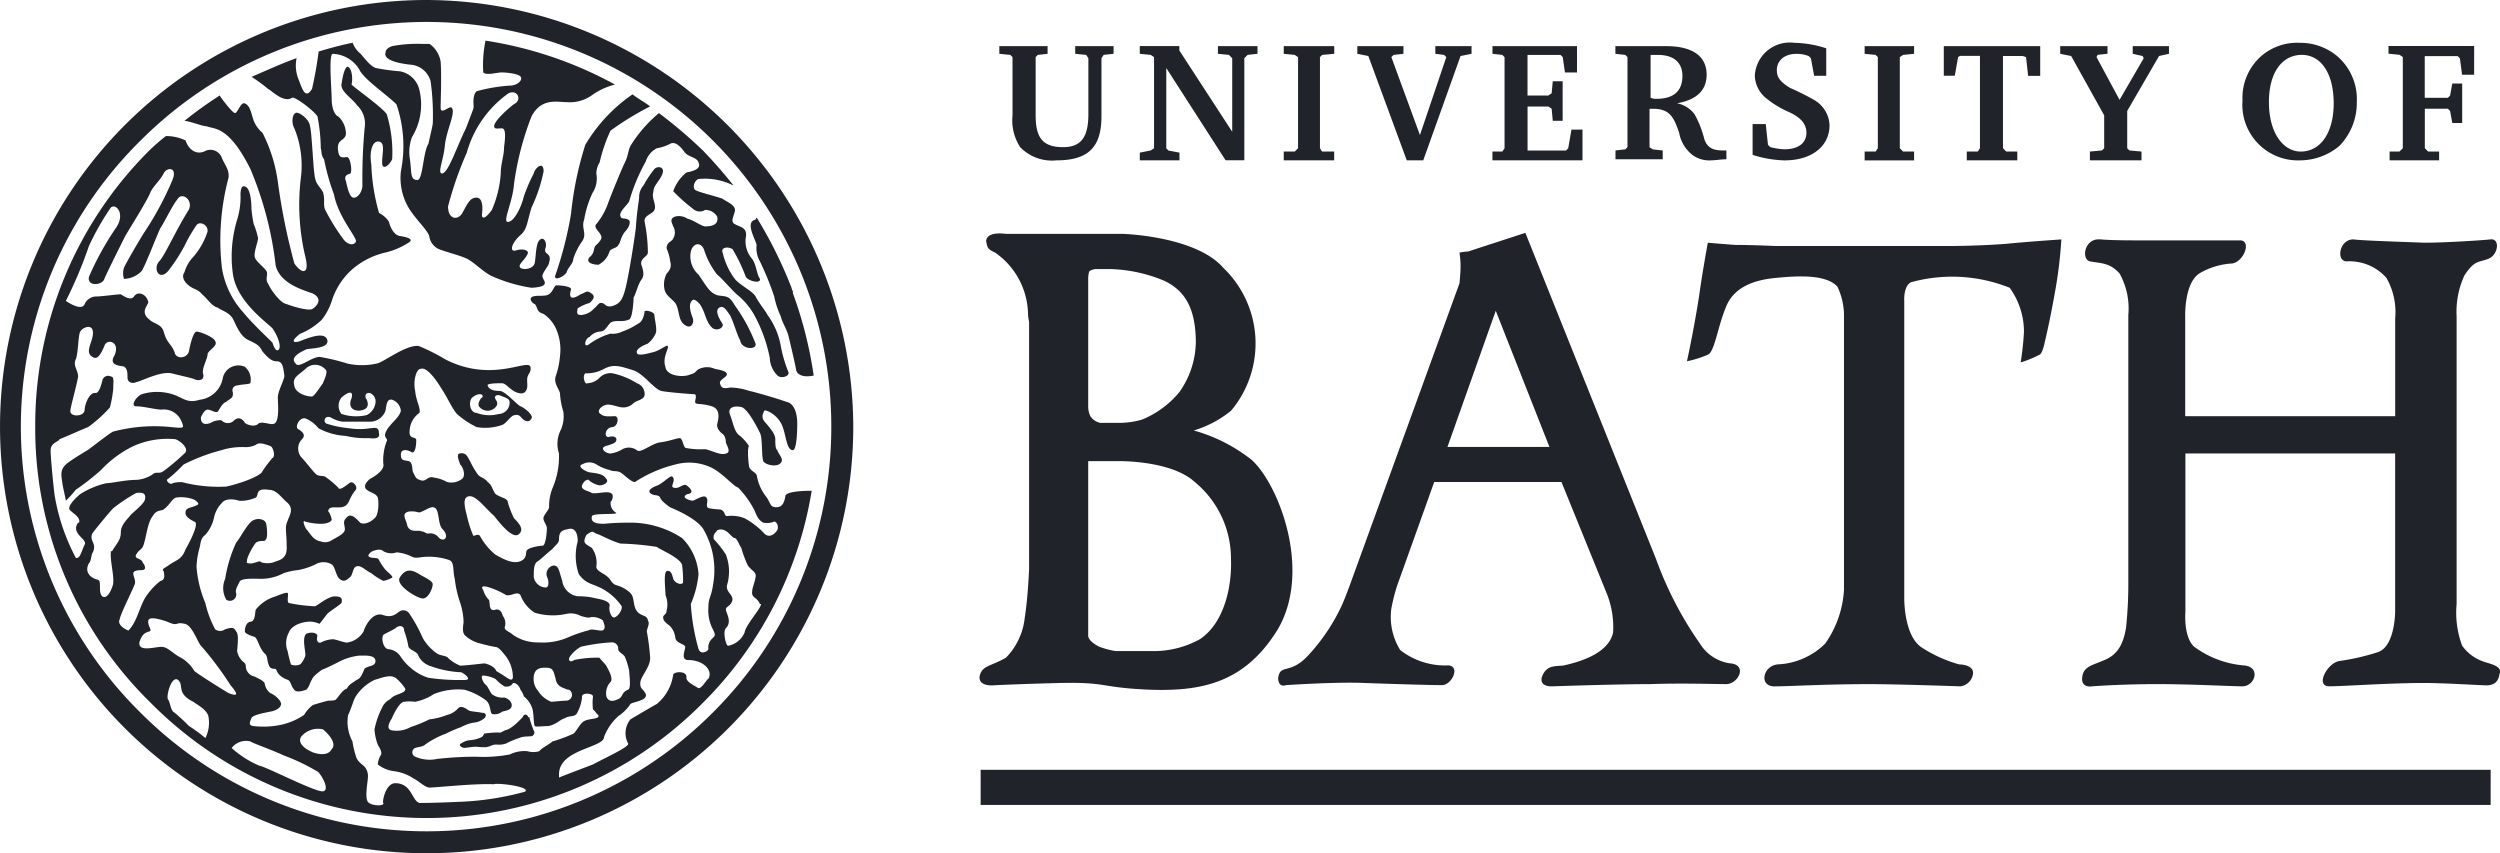 <svg xmlns="http://www.w3.org/2000/svg" width="120.023" height="40.965" viewBox="0 0 120.023 40.965">
  <g id="Group_5088" data-name="Group 5088" transform="translate(23278.125 7788)">
    <g id="uob-logo-standard" transform="translate(-23278.215 -7788.09)">
      <path id="Path_8690" data-name="Path 8690" d="M38.314,17.857c-.053-.316-.317-1.423-.369-1.634-.053-.263-.317-.684-.37-.948a4.061,4.061,0,0,1-.315-.949,14.114,14.114,0,0,0-.686-1.686,1.275,1.275,0,0,1-.159-.791c-.053-.264-.579-1.107-.053-1.213l.053-.106A20.993,20.993,0,0,1,38.049,13.8c.053.106.053.211.106.264v.1a19.82,19.82,0,0,1,1,3.955c-.211.053-.738.106-.844-.264Zm-4.43-5.8a3.786,3.786,0,0,0,.633,1.212c.264.211.791.844,1,1a3.4,3.4,0,0,1,.844,1.055,7.2,7.2,0,0,1,.686,1.95,1.247,1.247,0,0,0,.369.844c.159.159.58.053.528-.159a6.333,6.333,0,0,1-.37-1.265,3.575,3.575,0,0,0-.632-1.477c-.106-.211-.421-.58-.58-.9-.159-.263-.738-.527-1-.843a3.392,3.392,0,0,1-.58-1.265c-.1-.21.211-.316.476-.157a7.759,7.759,0,0,1,.632,1.318c.106.211.738.369.685.106-.159-.211-.159-.633-.369-.949a1.282,1.282,0,0,1-.316-1C36,11,35.625,11,35.362,10.846c-.211-.106-.053-.369,0-.58.106-.316-.369-.474-.58-.633-.263-.106-1.159-.316-1.318-.422-.159-.159,0-.474.159-.527A3.047,3.047,0,0,1,35.309,9a22.314,22.314,0,0,0-1.475-1.686,22.5,22.5,0,0,0-2.109-1.794A6.466,6.466,0,0,0,30.354,7.1c-.106.211-.106.474-.264.791s-.738,1.739-.843,2.056a3.346,3.346,0,0,1-.527.9c-.159.159.159.37.211.528.106.159-.053.316-.211.475-.159.106-.053.369-.316.58-.211.211.053.369.422.369a1.08,1.08,0,0,0,.527-.633c.053-.157.37-.157.422-.315.106-.106.106-.37.317-.633.21-.211.315-.528.157-.58-.159-.106-.316,0-.369-.159-.106-.21.369-.579.422-.737a8.9,8.9,0,0,1,.791-1.9,1.079,1.079,0,0,1,.526-.633A2.179,2.179,0,0,0,32.252,7c.264-.157.528.159.686.37.159.263.633.263.686.527.159.316-.317.422-.58.474a2,2,0,0,0-.633.9,8.1,8.1,0,0,0,.949.844.471.471,0,0,0,.58.053.66.66,0,0,1,.58.317c.106.474-.422.474-.58.474s-.58-.317-.844-.369a.732.732,0,0,0-.58-.106c-.316.106-.159.316-.106.474a.567.567,0,0,1,0,.58c-.053.159-.316.159-.316.475a2.849,2.849,0,0,1,.159.527c0,.157.159.368-.159.685a1.156,1.156,0,0,0-.106.738c.053.317.37.475.528.686.211.315.106.843.475,1.054.211.159.422,0,.369-.317-.106-.263-.264-.737,0-.9.106-.053.369.211.422.369.159.264.211.686.475.949.211.211.58.053.527-.159-.1-.157-.421-.632-.157-.79.211-.106.316.106.474.316s.369,1,.527,1.265c.053.422.791.475.738.159a8.065,8.065,0,0,0-1-1.846c-.264-.474-.422-.421-.791-.474-.422-.106-.58-.474-.949-1a1.177,1.177,0,0,1-.37-1.107c.106-.421.476-.474.633-.1ZM28.56,9.316a1.275,1.275,0,0,0,.159-.9,1.033,1.033,0,0,1,.159-.528A7.558,7.558,0,0,1,29.4,6.363,14.262,14.262,0,0,1,31.3,5.2c-.263-.211-.579-.369-.843-.58a7.7,7.7,0,0,0-2.268,2.425,16.235,16.235,0,0,0-.685,3.322,18.325,18.325,0,0,1-.738,2.9c-.159.369.422.106.527-.106.053-.211.317-.422.317-.633a3.106,3.106,0,0,1,.421-.844c.264-.369-.053-.633.106-1.055a4.757,4.757,0,0,1,.421-1.318ZM23.393,2.04a18.918,18.918,0,0,1,6.221,2.109,3.342,3.342,0,0,0-1.055.475,1.819,1.819,0,0,1-1.265.369c-.474,0-1.213-.211-1.686.686a14.126,14.126,0,0,0-.844,3.269c-.053.791-.528,1.739-.317,1.792.264.053.633-.579.791-1.212a7.856,7.856,0,0,1,.475-1.107c.053-.264.475-.633.475-.106a7.424,7.424,0,0,1-.58,1.739c-.211.686-.211,1.055-.528,1.319-.474.422-.527.844-.211.738s.686,0,.529.211c-.159.317-.476.475-.317.633.159.106.633.053.686-.264s.053-.9.211-1.053c.157-.211.368,0,.315.316-.159.422.317.211.159.738,0,.159-.37.528-.317.686,0,.159.476.475-.526.528a7.4,7.4,0,0,1-1.95-.58c-.476-.263-.844-.685-1.213-.844s-1.212-.37-1.37-.475a.817.817,0,0,1-.37-.528c0-.211-.474-.685-.79-1.107a2.828,2.828,0,0,1-.58-2.056A6.188,6.188,0,0,0,19.124,5.1c-.474-.474-1.58-1.213-1.792-1.686a1.548,1.548,0,0,0-1.265-.739c-.211,0-.053,1.74-.053,2.162,0,.474.159.791.317.844a1.155,1.155,0,0,1,.368.843c-.053.37-.476.211-.37.844.053.37.264.264.423.264s.263.685.157.79c-.159.053-.317.106-.211.368.053.211.159.791.37.791.263,0,.421-.37.421-.58A26.1,26.1,0,0,1,17.6,6.2a1.2,1.2,0,0,0-.37-1.055c-.21-.316-.842-.686-.737-1.055.053-.369.159-.844.316-.791.211.159.211.633.159.844.053.106,1.423,1.055,1.686,1.423a6.22,6.22,0,0,1,.264,2.162c-.106.263-.422.527-.474.263-.053-.421.211-1.106-.21-1.106-.264,0-.422.474-.317,1.107a9.6,9.6,0,0,0,.37,2.321,1.2,1.2,0,0,1,.474.422c.053.211.21.633.526.686.37.053.686.159.422.316a3.612,3.612,0,0,1-1.107.475,3.713,3.713,0,0,0-1.582.791,3.379,3.379,0,0,0-1,1.529,2.948,2.948,0,0,1-.474.9,3.217,3.217,0,0,1-1.055.686c-.211.159-.528.474-.053.369.422-.159,1.265-.527,1.371-.053.053.369-.685.369-1,.422-.211.106-.844.369-.527.686.159.264.738-.317,1.16-.317a9.617,9.617,0,0,1,1.318.317,3.221,3.221,0,0,0,1.423,0c.316-.053,1.371-.9,2-.844a9.346,9.346,0,0,1,1.265.632,4.481,4.481,0,0,0,2.109.527c1.16,0,1.9-.422,2-.159.053.317-.159.317-.159.633,0,.211.053.423-.106.58s-.526,0-.684-.159c-.106-.053-.263-.263-.421-.263s-.738,0-.686.106c.053.159.211.263.58.263.264,0,.844.686,1,.738s.633.422.528.58-.159.159-.317.106c-.21-.106-.21-.317-.474-.264-.211,0-.422.423-.633.476a2.4,2.4,0,0,1-1.213.1,4.269,4.269,0,0,1-.949-.633c-.264-.316-.422-.738-.738-1.213-.317-.528-.738-1.055-1-.949-.211,0-.37.58-.264,1.054.053.528.264.791.211,1.055a1.1,1.1,0,0,0-.475.844c-.053.474.317.263.317.474,0,.264-.053.633-.211.58-.159-.106-.528-.211-.528.106s.159.263.369.316.159.369.211.527c.106.159.106.316.316.369.316.159.369-.211.685-.106a1.761,1.761,0,0,1,.633.211.829.829,0,0,0,.738-.159c.159-.159.053-.527-.106-.686-.053-.157-.211-.526,0-.526.317-.053.37.211.475.369a3.983,3.983,0,0,0,.369.633c.106.157.317.157.475.368.211.159.211.317.316.475.053.211.528.264.633.422a4.326,4.326,0,0,0,.317.844c.263.263.474.526.263.737-.263.317-.843-.369-1.213-.844-.422-.37-.844-.949-1.16-.949s-.316.316-.159.9a5.427,5.427,0,0,0,.317,1c.106,0,.21-.106.316,0a3.022,3.022,0,0,0,.738.9c.369.211.844.475,1.213.317s.211-.476.317-.529c.052-.1.526-.21.737-.21.159,0,.211-.685.211-.844s-.211-.369-.159-.527.264-.37.264-.476a2.4,2.4,0,0,1,.157-.9,3.846,3.846,0,0,0,.317-1.687,1.479,1.479,0,0,1,.053-1.055,1.584,1.584,0,0,0,.157-.949,3.646,3.646,0,0,1-.159-.844c0-.211-.315-.475-.21-.844a4.117,4.117,0,0,0,.211-1,2.471,2.471,0,0,0-.159-1.213,1.712,1.712,0,0,0-.633-.791c-.369-.106-.264-.316-.422-.474-.159-.053-.317-.317-.053-.37.211-.053.369,0,.633-.053.317-.106.317-.474.475-.474.211,0,.738.053.685.211s-.159.632.475.21c.211-.053.264-.21.475-.053.264.159.106.317-.053.476a2.015,2.015,0,0,0-.58.263c0,.106-.106.316.159.316a.9.9,0,0,0,.632-.316c.106-.053.211-.264.317-.264.263,0,.159.211.527.159.369-.106.527-.264.686-.949s.369-2,.474-2.795c.053-.843.159-1.371.159-1.476a.842.842,0,0,1,.211-.58,5.15,5.15,0,0,1,.527-.791c.159-.159.527-.106.369.264s-.422.526-.422.843c-.106.264.159.633.053.844-.053.211-.528.264-.475.58a7.808,7.808,0,0,1,.157,1.476c0,.211-.369.264-.316.58.106.316.159.527,0,.738s-.264.686-.369.844c0,.159-.053,1-.211,1.055-.316.159-.685,0-.9.159-.159.159-.264.421-.475.421a.73.73,0,0,0-.528.264c-.211.053-.316.526-.053.368a3.293,3.293,0,0,1,1.055-.528,1.039,1.039,0,0,0,.58-.106,3.227,3.227,0,0,0,.738-.369c.264-.106.317-.527.317-.58,0-.106.474,0,.474.159s.159.738.053.9a1.3,1.3,0,0,1-.37.474s-.579.21-.526.421c0,.211.528.053.738,0,.317-.053.686-.369.738-.316.106.1-.264.526-.106,1,.053.475.9.528,1.213.369.264-.053.264-.211.422-.263a.89.89,0,0,1,.738,0c.264.053.58.106.58.263s-.422.264-.316.475c.053.211.211.211.474.159a2.95,2.95,0,0,1,.9.157c.264.053,1.371.37,1.792.528.317.053.529.422.529,1.055,0,.58-.053,1.266-.211,1.266-.317,0-.317-.738-.528-1.213s-.738-.738-.844-.685c-.052.159-.21.316.106.633.264.317.423.528.423.738s0,.475.1.528c0,.106.264.369.211.527-.106.317-.686.211-.844.053-.157-.053-.052-1.16-.21-1.423-.106-.211-.527-1.055-.844-1.213-.369-.106-.738,0-.58.369.157.422.21.844.474,1a2.322,2.322,0,0,1,.422.475L36,21.7a4.846,4.846,0,0,0,.053.79c.053.211.316.264.369.423a2.267,2.267,0,0,0,.475,1.054c.211.316.159.474.475.474.264,0,.37-.21.422-.526,0-.211.738-.264,1.265-.264a18.584,18.584,0,0,1-5.219,10.176,18.647,18.647,0,0,1-26.519,0A18.417,18.417,0,0,1,1.781,20.6,18.613,18.613,0,0,1,7.264,7.309a9.128,9.128,0,0,1,.791-.686A2.1,2.1,0,0,1,9,6.835c.159.474.528.685.9.526a.582.582,0,0,1,.844.317c.159.368.369.579.316.948a11.7,11.7,0,0,0-.316,4.324,4.136,4.136,0,0,0,1,2.109c.422.526,1.265,1.318,1.423,1.476.053.159.159.422.264.369.21-.106,0-.686-.264-1.055-.316-.316-1.739-1.318-1.9-2.636a6.074,6.074,0,0,1,.21-2.584,3.628,3.628,0,0,0,.159-1.213s0-.474.211-.369c.263.053.315.738.315,1.055a5.92,5.92,0,0,0,.106.738,3.6,3.6,0,0,1,.211.686c0,.159-.211.686-.159.9s.369.422.528.633c.159.159-.053.422.106.633.106.263.579.949.9,1,.264.1,1.107.368,1.265.21.159-.106.527-.475-.053-.738-.633-.21-1.529-.526-1.74-1.317a16.9,16.9,0,0,0-1.213-4.64c-1.054-2.109-1.739-1.9-2.108-2.056-.211,0-.686-.211-1.055-.263a19.72,19.72,0,0,1,1.686-1.213c.211.317.633.844.739.844s.264-.474.422-.474c.316.053.369.58.475.844a1.5,1.5,0,0,0,.422.58,7.365,7.365,0,0,1,.738,2.372,30.03,30.03,0,0,0,.791,3.9c.37.529.738.529.528-.315a10.8,10.8,0,0,1-.211-3.849,4.709,4.709,0,0,0-.315-2.319c-.157-.264-.1-.686.053-.738.106-.106.633.264.686.58.106.317.159,2.268.264,2.584.053.264.263.422.368.633.106.316,0,.633.106.844a9.624,9.624,0,0,0,.844,1.371c.211.317.527.369.633.159.053-.211-.844-1.16-1.055-2.268a10.622,10.622,0,0,1-.475-1.686c-.159-.211-.106-.37-.159-.529a8.42,8.42,0,0,0-.157-1.527c-.159-.264-1.055-.95-1.213-.9-.422.264-.949-.317-1.16-.422a7.746,7.746,0,0,0-.791-.58c.738-.317,1.424-.633,2.162-.9a1.73,1.73,0,0,0,.106,1.055c.159.423.316.949.633.423a17.8,17.8,0,0,0,.316-1.793c.528-.159,1.107-.317,1.634-.422a1.206,1.206,0,0,0,.317.474c.1.053.474.633.79.738a10.093,10.093,0,0,0,1.16.159,1.175,1.175,0,0,1,.949.948,2.993,2.993,0,0,1-.369,2.215,2.065,2.065,0,0,0-.106,1c.106.685,0,1.055.369,1.055.264,0,.264-1.318.528-1.74.106-.475.211-.9.211-1a11.765,11.765,0,0,0-.106-2,1.083,1.083,0,0,0-.9-.79c-.58-.053-1.371-.211-1.265-.58,0-.159.159-.263.316-.316A6.469,6.469,0,0,1,20.4,2.2h.317a1.3,1.3,0,0,1,.527.843c.053.633,0,2,0,2.215,0,.369.422-.106.527,0,.211.211-.211,1-.316,1.739-.053.739-.369,1.371-.159,1.424.317,0,.686-1.213,1.16-2.162.423-1.107.37-.949.37-1.107,0-.053-.053-.527.157-.686A8.009,8.009,0,0,1,24.562,4.2c.37,0,.633-.264.528-.422s-.738-.211-.9-.211c-.264,0-.738.159-.9,0A5.816,5.816,0,0,1,23.4,2.037Zm-.422,17.873a1.72,1.72,0,0,0,1.055.053.542.542,0,0,0,.528-.58c0-.159-.21-.211-.474-.317-.211-.052-.264.106-.211.159,0,.053.211.211,0,.423a.509.509,0,0,1-.737,0c-.159-.106,0-.423.106-.476.106-.157-.159-.263-.476,0-.21.211-.1.738.211.738ZM3.885,25.186c.106-.317-.474-.528-.474-.686s.211-.421.527-.685A3.967,3.967,0,0,1,5.2,23.288c.264,0,.9-.159,1.423-.159a1.573,1.573,0,0,0,.791-.263c.159-.159.317,0,.528-.159a10.743,10.743,0,0,0,1-.844c.263-.211-.159-.58-.422-.686a4.031,4.031,0,0,0-2,.317A5.285,5.285,0,0,0,4.94,22.655a11.633,11.633,0,0,1-1.213.949,5.87,5.87,0,0,1-.475.528c0-.053-.159-.738-.159-.791-.053-.422-.157-.686.211-1,.422-.317,1-.633,1.055-.686.157-.106.948-.738,1.159-.844A7.8,7.8,0,0,1,8.366,20.6c.58.053.58.053.421-.316a.91.91,0,0,0-.949-.528c-.264,0-.844-.159-1.213-.159-.264,0-.053-.421.264-.579a2.491,2.491,0,0,1,1.633.053c.475.21.633.369,1.16.21a1.27,1.27,0,0,0,1.107-1.054.765.765,0,0,1,1.055-.528.79.79,0,0,1,.263.791c-.1.053-.421.053-.632.106a.233.233,0,0,0-.211.316c.053.317-.157.317-.315.475-.211.053-.369.475-.422.475-.106.053-.317-.106-.476-.106s-.315.369-.315.369-.053.475.475.264c.159-.106.475-.159.528-.106a.412.412,0,0,0,.58,0c.159-.159.369-.159.528.106.106.106.474.21.632.053s.58.053.738,0c.316-.053.211-1,.211-1.266,0-.317.315-.844.315-1.055-.053-.316-.053-.686-.369-.686-.211,0-.369-.106-.686-.474-.159-.317-.316-.37-.632-.528-.422-.159-.633-.738-.791-1.055-.211-.316-.527-.369-.738-.527-.264-.053-.476-.422-.738-.633-.211-.263-.37-.21-.633-.421-.211-.159-.37-.422-.211-.633a1.766,1.766,0,0,1,.423-.738,3.454,3.454,0,0,0,.684-1.213c.053-.317-.368-.528-.526-.317a7.317,7.317,0,0,0-.58,1,7.927,7.927,0,0,1-.791,1.213c-.421.475-.738-.106-.421-.474.263-.264.791-1.477,1.423-2.479.211-.474-.317-.843-.528-.527-.264.317-.633,1.107-.844,1.423-.159.317-.738,1.845-.9,2.056a1.212,1.212,0,0,1-.844.37.882.882,0,0,1,0-.529c.053-.157.791-1.423,1-1.739A15.035,15.035,0,0,0,8.367,8.736C8.63,8.1,8.1,8.1,7.945,8.419s-.475.58-.633.9c-.106.316-.9,1.581-1.213,2.109-.263.527-.949,1.9-1,2.056-.106.316-.844.369-.738-.106A14.029,14.029,0,0,1,5.678,11c.422-.633,0-1.16-.264-.949A12.557,12.557,0,0,0,4.36,11.9a20.963,20.963,0,0,1-1.108,2.636s.738.527.9.159a.611.611,0,0,1,.527-.37c.317,0,1-.106,1.213-.106.159.106.474.317.632.106.159-.263.58-.159.686.264,0,.157-.422.474.053.843.211.211.58.211.686.58.159.58.369.58.527,1,.053.317.579.317.685-.053.053-.316.211-.949.369-.949s.844.264.9.475c.106.211-.264.369-.37.58,0,.264-.315.738-.21,1,.053.317-.263.317-.474.211-.159-.053-.422-.106-1.055-.264-.528-.106-1.423.37-1.687.423-.211.1-.422,0-.422-.211s0-.422-.159-.528c-.053-.053-.79,0-.474-.527.317-.686-.369-.844-.475-.475-.263.632-.422.632-.58.526-.264-.159-.159-.422-.053-.738.317-.949-.369-.738-.527-.475-.1.159-.1,1.055-.21,1.318-.159.316.106.527.106.844-.053.369-.37,1.476-.37,1.634-.052.316.686.316.686-.053,0-.211.211-.844.527-.791.159,0,.264-.369.317-.58a.284.284,0,0,1,.421-.21c.159,0,.106.264.106.58a5.763,5.763,0,0,1-.159.9,6.315,6.315,0,0,1-1.055.949c-.159.053-1.213.527-1.371.58,0,.106-.422.159-.422.528s.159,2,.211,2.268a9.823,9.823,0,0,0,1,2.9c.211.053.264-.317.422-.633.159-.264-.686-.528-.316-1.055h.053ZM13.06,21.5c-.159-.053-.528-.211-.686-.053a1.133,1.133,0,0,1-.58.106,3.384,3.384,0,0,0-1.107.159,8.954,8.954,0,0,0-1.792.684,7.01,7.01,0,0,1-.738.686c-.159.053.106.316.211.211a1.3,1.3,0,0,1,.474-.053,6.94,6.94,0,0,0,2.109.21c.738-.159,1.687-.527,1.739-.738a6.5,6.5,0,0,1,.476-.633c.157-.053.053-.528-.106-.58ZM5.468,26.556c.211-.368.422-.526.422-.9s.316-.633.474-.844c.157-.159.632-.528.685-.738.053-.264-.053-.369-.422-.316a8,8,0,0,0-1.107.738c-.159.159-.9,1.055-1,1.213-.159.369.264.475,0,.949-.053.106-.053.37-.159.475-.21.369,0,.686.423.791.21.053,0,.58.21.791.211.159.422-.21.527-.58.053-.474-.159-1.107-.106-1.581h.053Zm.791,3.8c.422-.422.527-1.16.844-1.634a3.2,3.2,0,0,1,.685-.738c.211-.053.211-.211.159-.475-.106-.106,0-.106.369-.369.369-.211.527-.264.685-.685.159-.264.686-1.265.422-1.318-.211-.106-.474-.264-.422-.475,0-.211.37-.211.528-.316.159-.053.053-.159-.106-.264a1.7,1.7,0,0,0-.9-.1c-.211.106-.264.316-.529.527-.157.159-.368,0-.579.37-.264.316-.316,1.16-.475,1.476-.159.211-.159.106-.316.369-.106.211.264.159.316.369.159.211.159.37-.053.37-.685,0-.263.315-.316.632-.053.211-.685,1.423-.738,1.739-.106.211.159.423.422.529Zm3.848,4.218c0-.37-.526-.633-.737-.791-.844-.422-.422-.791-.738-1.055-.316-.21-.58.791-.474.949.106.106.106.528.317.633a8.365,8.365,0,0,1,.685.633,7.6,7.6,0,0,1,.791.58,1.642,1.642,0,0,0,.159-.949Zm.949-1.213c.528.211.422,0,.106-.369a16.113,16.113,0,0,0-1.423-1.9c-.159-.159-.422-1-.791-1.055-.475-.106-.264.159-.844-.106-.632-.21-.9-.21-.9,0,0,.264.211.423.053.475-.211.053-.369.159-.475.528-.053.474.738.211,1.055.211s.527.315.949.526a1.751,1.751,0,0,1,.633.633c.264.211,1.371.9,1.634,1.055Zm4.324,3.8a9.638,9.638,0,0,0-1.635-.79c-.685-.316-1.476-.58-1.634-.685a.863.863,0,0,0-.9.316,4.744,4.744,0,0,0,1.318.844c.316.053,2.266,1.055,2.9,1.213.528.159.264-.527-.053-.9Zm.21-2.056a1.047,1.047,0,0,0-1.055.37c-.159.316.21.58.58.738.316.106.738.159.9-.159.264-.263-.159-.738-.422-.949Zm8.225,2.638c-.844-.053-2.794.157-3.111.157-.211,0-.58-.369-.738-.422a2.2,2.2,0,0,0-1-.369,1.586,1.586,0,0,1-.738-.317,1,1,0,0,1,.159-.474c.053-.159-.106-.37-.159-.475a2.566,2.566,0,0,1-.159-.738,4.173,4.173,0,0,1,.37-1.055c.157-.317.315-.317.474-.475s.686-.211.633-.422a2.141,2.141,0,0,0-.475-.528c-.263-.159-.632,0-1,.106a2.243,2.243,0,0,0-.9.79c-.106.159-.211.58-.37.9a1.99,1.99,0,0,0,.211,1.265,4.138,4.138,0,0,0,.159.685c.053.264.316.422.422.528a.693.693,0,0,1,.159.528c0,.159-.159.949,0,1.16s.843.211.737.053c-.053-.053.106-.949.58-.949.791,0,.791.844,1.16.949.106,0,.685,0,1.845-.053A13.737,13.737,0,0,0,25.29,38.1c.317-.211-1.107-.422-1.476-.369Zm-5.061-6.486a.8.8,0,0,1,.579.369,2.461,2.461,0,0,0,.475.528,2.369,2.369,0,0,0,.844.475,10.2,10.2,0,0,0,1.739.106c.37,0,.053-.264-.157-.37a4.922,4.922,0,0,1-1.529-.316.946.946,0,0,1-.528-.474c-.053-.211-.316-.211-.475-.422a4.374,4.374,0,0,0-.211-.791c0-.264-.263-.264-.421-.106-.263.159-.422.211-.58.317-.106.157,0,.684.264.684Zm7.855,4.43a6.833,6.833,0,0,0,1-.37c.106-.053.264-.369.422-.527s.369-.157.633-.21c.159-.053.159-.053.159-.159-.106-.053-.159-.21-.264-.263a2.581,2.581,0,0,1,0-.633c0-.159-.579-.211-.526.053a2,2,0,0,1-.264.791c-.157.159-.315.053-.579.211-.211.053-.422.316-.791.368-.264,0-.58.053-.633,0s-.053-.58-.106-.791a1.2,1.2,0,0,0-.422-.633.808.808,0,0,0-.159-.316c-.053-.211-.263-.37-.368-.317a.319.319,0,0,1-.316.159c-.053.053-.317-.159-.475-.317-.053-.1-.475-.21-.633-.21s0,.369.159.475c.053.053.21.369.263.422a.846.846,0,0,0,.58.159c.106,0,.369.157.369.368,0,.264-.369.264-.474.317a.54.54,0,0,1-.475.1c-.106-.106-.053-.422-.264-.633a3.173,3.173,0,0,0-1.054-.527,3.12,3.12,0,0,0-1.476.21,2.484,2.484,0,0,1-.9.369,1.755,1.755,0,0,0-.528,0c-.211,0-.527.633-.58.791-.106.159-.316.527,0,.58a1.364,1.364,0,0,0,.9-.159,6.494,6.494,0,0,0,.9-.369,3.252,3.252,0,0,0,.843-.211,1,1,0,0,0,.528-.316c.159-.159.369,0,.527.106.159.053.369.053.633.106.211,0,.211.159.106.263a.939.939,0,0,1-.528.211,1.875,1.875,0,0,0-.58.21,6.1,6.1,0,0,0-.738.316,4.275,4.275,0,0,0-1,.528c-.106.106-.316.106-.474.159a.229.229,0,0,0,0,.421,1.73,1.73,0,0,0,1.055.106,16.6,16.6,0,0,1,1.845-.106,6.986,6.986,0,0,0,1.635-.106,1.607,1.607,0,0,1,.844-.159,1.037,1.037,0,0,0,.58,0c.106-.157.475-.315.633-.474ZM29.4,32.831a.794.794,0,0,0-.211.58c0,.263.211.422.529.263.315-.106.157-.316.526-.474.159-.053.053-.739.053-.9a3.4,3.4,0,0,0-.211-.686c-.106-.159-.316-.211-.316-.369a.3.3,0,0,0-.316-.316,8.953,8.953,0,0,0-1.476.211,1.592,1.592,0,0,0-.527.474c-.106.159,0,.317.211.159a5.343,5.343,0,0,1,1.212-.106c.053.106.316.317.369.475,0,0,.316.527.159.686Zm-2.056.37c-.264-.106-.527-.159-.58-.529-.106-.368-.106-.526-.475-.526-.211,0-.58,0-.58.527a.84.84,0,0,0,.211.58,1.3,1.3,0,0,0,.632.528c.106,0,.528-.053.738-.053A.28.28,0,0,0,27.4,33.2h-.053ZM33.2,31.777c-.476.053-.211-.475-.211-.633-.053-.159-.422-.159-.475-.423a.96.96,0,0,0-.264-.579c-.052-.053-.315-.211-.315-.37-.053-.157.159-.157.159-.368a1.182,1.182,0,0,0-.053-.738c0-.263-.106-1.054.053-1.16.21-.053.263.159.316.37.106.263.474.315.474.157a5.444,5.444,0,0,0-.053-.844c-.106-.264-.738-.58-.843-.633-.159-.1-.211-.1-.37-.21a13.108,13.108,0,0,0-1.739-.159c-.528-.157-.949-.421-1.16-.474-.21-.106-.159-.159-.474.053-.211.422-.053.422.264.633a1.242,1.242,0,0,1,.21.9c0,.211.37.317.528.475.159.106.211.369.475.422a1.577,1.577,0,0,1,.58.317c.264.21.159.526.316.842.211.37.529.211.58.528.106.159-.053.369-.053.527a11.3,11.3,0,0,1,.159,1.265c0,.475-.475.9-.475,1.213s.106.211.264.528c.1.316-.633.369-.738.474a2.021,2.021,0,0,1-.58.58,2.615,2.615,0,0,0-.685,1c0,.527-2.162.58-2.162,1.792v.159c.106-.053.949-.369,1.633-.633.686-.368,1.741-.843,1.688-1a1.044,1.044,0,0,1,.106-1.16c.263-.159,1.16-.686,1.265-.738a2.235,2.235,0,0,0,.633-.844,2.375,2.375,0,0,0,.159-.58c.106-.159.685-.159.632.159,0,.211.369.369.527.474.159.157.422-.37.527-.423C34.306,32.357,33.989,31.829,33.2,31.777Zm3.373-2.689c-.159-.37-.422-.264-.369-.633,0-.159.211-.633.159-.791s-.159-.159-.37-.422a6.184,6.184,0,0,1-.315-.844c-.106-.159-.211-.475-.317-.475-.053,0-.1-.053-.21-.159-.053-.053-.317-.368-.633-.21-.053.106-.211.159-.159.422a5.111,5.111,0,0,1,.58.738,2.281,2.281,0,0,1,.053,1.476c-.053.317.264.422.264.686-.053.316-.317.316-.317.474s.317.58,0,.9c-.159.159,0,.844.106.844a1.079,1.079,0,0,0,.791-.633c.053-.369.791-1.16.791-1.371h-.053Zm-8.278-10.6a.861.861,0,0,0,.58-.263.717.717,0,0,1,.633-.211,3.645,3.645,0,0,1,1.16.475.537.537,0,0,1,.37.528c0,.263-.317.263-.528.422a.678.678,0,0,1-.528.211c-.211,0-.633-.211-.844-.106-.211.053-.421.316-.211.421.159.159.476.106.686.106s.159.527-.159.527c-.316.053-.368.475-.157.475.369-.106.474.106.316.263-.159.106-.475.159-.527.211-.159.106.1.316.315.316a1.477,1.477,0,0,0,.58-.211.649.649,0,0,1,.686.053c.159.159.633-.263,1.055-.369.475-.053.844-.211,1-.211s.159.476.317.476a3.761,3.761,0,0,0,.9.053c.317.053.738.315,1,.21.264-.053.053-.369,0-.528a.646.646,0,0,0-.106-.369c-.053-.053-.316-.211-.316-.474,0-.106.264-.738-.263-.9s-.791-.053-.791-.211c0-.106.106-.368-.053-.368s-1.423-.106-1.581-.159c-.369-.106-.844-.843-1.371-1s-.9-.316-1.371-.053a1.756,1.756,0,0,1-.9.211c-.159.159,0,.58.106.474Zm.053,4.271c.317.053.686.053.844.316.159.159-.106.316-.316.316a1.011,1.011,0,0,1-.528-.263c-.159-.053-.369.263-.316.369.106.159.316.159.475.264.211.052.738-.106.9,0,.159.052.106.315,0,.421a.534.534,0,0,0,.264.527c.1.106-1.108,0-1.16.159-.106.368.369.368.58.368a11.543,11.543,0,0,1,1.159-.053,4.53,4.53,0,0,1,2.584.738,2.691,2.691,0,0,1,.791,1.74,4.636,4.636,0,0,1-.37,1.423,10.167,10.167,0,0,0,.37,2.161c.106.317.474.106.474,0a.579.579,0,0,1,.159-.474c.159-.159.211-.159.053-.474a1.967,1.967,0,0,1-.211-1.055c0-.527.159-.422.264-1.371a3.9,3.9,0,0,0-.476-2.321c-.263-.527-1.37-1-1.633-1.107-.211-.157-.423-.315-.475-.474-.106-.159-.317-.053-.475-.211s.211-.316.369-.369c.317-.159.58-.474.686-.422.211.159-.106.475.053.528.263.106.474-.211.632-.106s.421.37.053.422c-.37.159.106.317.263.317.053,0,.527-.317.633-.159.159.159-.106.474.159.527a4.053,4.053,0,0,0,.527.053c.263.106.159.317.316.317a1.734,1.734,0,0,1,.844.106,3.691,3.691,0,0,1,.949.737c.264.264.58-.053.633-.211s-.053-.368-.159-.368a.906.906,0,0,1-.526.053c-.317-.159-.37-.528-.475-.686a4.462,4.462,0,0,0-.738-1c-.211-.053-.738-.686-1.265-.949a2.481,2.481,0,0,0-1.74-.159,6.282,6.282,0,0,0-1.95.844c-.159,0-.422-.264-.633-.422s-.37-.053-.58-.159a2.023,2.023,0,0,1-.632-.264.646.646,0,0,0-.685,0c-.211.053,0,.264.316.37Zm-2.636,5.008a.6.6,0,0,0,.58.528c.159,0,.159-.317.053-.528a.413.413,0,0,1,.317-.527c.263,0,.263.263.421.738a.866.866,0,0,0,.738.738,3.487,3.487,0,0,1,.9.106c.317.053.686.159.633.369s.106.633.264.528c.157-.053.368-.37.316-.528a2.686,2.686,0,0,0-1.055-.9c-.475-.211-.686-.211-1-.633a2.66,2.66,0,0,1-.053-1.582c0-.422-.159-.685-.475-.58-.316.053-.422.159-.422.475,0,.211-.159.264-.317.475-.21.159-.474.421-.685.58-.211.1-.211.421-.211.737Zm-2.425.633a1.018,1.018,0,0,0,.264.475c.1.106-.053.633.368.474.211,0,.264.159.316.317a.6.6,0,0,1,.106.474c-.106.211.211.263.369.422a2.054,2.054,0,0,0,1.213.369,3.105,3.105,0,0,0,1.371-.211,6.436,6.436,0,0,1,1.055-.368c.159-.106.528.053.686,0,.157-.106.053-.317,0-.475a.817.817,0,0,0-.58-.159c-.106.053-.264,0-.475-.053a1.01,1.01,0,0,0-.686-.106,3.031,3.031,0,0,1-1.529-.052,1.693,1.693,0,0,1-.686-.844c-.159-.21-.422.053-.685,0A3.734,3.734,0,0,0,23.6,28.3c-.474-.159-.369.053-.316.106Zm-3.638-3.058c.159.369.527.159.685.264.159,0,.159.1.317.1a.5.5,0,0,1,.474.159c.264.316.58,0,.211-.37-.264-.263-.106-1.054-.475-1.054-.159,0-.37.159-.529.211-.157.106-.21-.053-.632,0-.369.106-.106.369-.053.686Zm-3.162-5.378a2.236,2.236,0,0,0,1.213.053.78.78,0,0,0,.422-.633.433.433,0,0,0-.264-.422c-.263-.053-.263.211-.157.316.053.159.159.475-.369.528-.475,0-.475-.369-.369-.58.106-.37-.106-.37-.475-.053A.631.631,0,0,0,16.486,19.966Zm-.686.475a5,5,0,0,0,1.055.211,3.138,3.138,0,0,0,1,0c.159,0,.422-.106.422.211.106.368-.368.263-.526.263a3.942,3.942,0,0,1-1.055-.106,3.11,3.11,0,0,1-1.319-.368,1.535,1.535,0,0,0-.633-.475c-.316-.053-.527.475-.316.527.159.106.369.263.159.474a.645.645,0,0,0,0,.9c.157.159.474.58.632.738.106.157.369.106.475.157a4.793,4.793,0,0,1,.633.528c.053.159.317-.053.528-.211.159-.157.422.159.317.317a1.891,1.891,0,0,0-.317.527c-.159.369-.422.316-.738.316s-.264.211-.264.211c.053,0,.159.317.159.369,0,.106-.211.211-.527.211a3.1,3.1,0,0,1-.738-.106c-.159-.106-.053.211.053.369.159.159.317.528.686.58a.579.579,0,0,0,.527-.053c.264-.159.633-.316.633-.527,0-.264-.159-.369.157-.633.211-.106.422.157.58.316.159.106.474,0,.685-.211.211-.159.211-.79.159-1-.106-.211-.317-.211-.528-.37-.264-.21.159-.526.159-.526s.738-.369.632-.738a2.586,2.586,0,0,1,.159-1.055c.106-.159-.211-.159,0-.528.159-.317.632-.633.685-.949a.627.627,0,0,0-.422-.528c-.264-.053-.264.264-.316.528a.8.8,0,0,1-.686.527H16.539a1.526,1.526,0,0,1-.58-.21c-.317-.106-.37.264-.159.317ZM14.219,18.6c.053.369.58.527.844.527.106,0,.369-.422.527-.633.106-.263.264-.58.106-.685a.65.65,0,0,0-.949,0c-.369.316-.632.422-.527.791Zm-.526,9.015a2.345,2.345,0,0,1-1,.264c-.369,0-1.054-.053-1.107.157-.106.211-.211.369-.159.527a.306.306,0,0,1-.474.317,1.109,1.109,0,0,1-.053-1,6.619,6.619,0,0,1,.528-1.74c.159-.159.527-.9.791-1.055s.58-.053.633.106c.053.106.106.738,0,.791-.053.159-.211,0-.475.159a2.871,2.871,0,0,0-.422.79c0,.157-.106.21.211.21.315-.053.368-.159.474-.053a1.034,1.034,0,0,0,.579,0c.211-.106.686-.106.633-.791,0-.685-.106-.9.053-1.213.053-.211.316-.527,0-.844-.317-.263-.528-.633-.9-.633-.686-.106-.475.264-.633.37a1.773,1.773,0,0,1-.791.157c-.317-.106-.686-.106-.844.106a1.445,1.445,0,0,0-.369.685,1.834,1.834,0,0,1-.422.843c-.211.159-.211.316-.264.58a3.94,3.94,0,0,0-.157.949,5.455,5.455,0,0,0,.422,1.74,4.928,4.928,0,0,0,.474,1.265.394.394,0,0,0,.474,0c.211-.053.422-.159.528.106.159.106.053.79.053.949a.893.893,0,0,0,.316.527c.159.106.053.264.159.422a.521.521,0,0,0,.368.264c.159.1.369.157.475.315a.726.726,0,0,0,.264.475c.263.106.526.369.526.527s-.211.317-.527.37c-.264.052-.844.157-.9.315s-.157.317.053.369a4.114,4.114,0,0,0,1.371-.053,3.224,3.224,0,0,0,1.107-.474,1.682,1.682,0,0,1,.421-.475c.159-.053.527-.159.738-.211.106,0,.317,0,.369-.053.106-.1.317-.474.529-.526.1-.211.263-.264.474-.423.211-.053.317-.421.37-.526.157-.159.526-.106.526-.37,0-.315-.527-.263-.791-.263a2.745,2.745,0,0,0-1,.316c-.316.159-.527.264-.79.369-.211.159-.422.317-.475.475-.106.159-.106.317-.264.476-.157.052-.474.157-.579,0-.157-.159-.157-.423-.315-.476a1.136,1.136,0,0,1-.37-.21c-.157-.159-.157-.264-.21-.316-.106,0-.263,0-.316-.159-.106-.211-.053-.474-.211-.58-.263-.264-.316-.685-.474-.791-.159-.053-.474-.157-.474-.263,0-.263.106-.474.316-.474.211-.106.159-.475.211-.58a1.873,1.873,0,0,1,.949-.632c.264-.106.528-.21.58-.159s-.053.423.053.476a7.477,7.477,0,0,0,1.265.157c.211-.106.633-.474.949-.474s.369.106.316.317c-.159.157-.527.368-.686.526-.159.211-.369.475-.369.475a1.176,1.176,0,0,0-.475-.106c-.211,0-.843.106-1,.528a1.065,1.065,0,0,0-.053.9,5.444,5.444,0,0,0,.159.633.581.581,0,0,0,.422,0c.106-.053.316-.422.263-.528,0-.159-.159-.791.053-.949.211-.106.528-.053.528.106-.053.159,0,.368.159.316a1.367,1.367,0,0,1,.579-.159c.159,0,.527.159.686.159a1.107,1.107,0,0,0,.79-.528c.159-.474.527-.949.949-.791.475.159.633-.106.844-.211a.352.352,0,0,1,.422.159,7.13,7.13,0,0,1,.633,1.16,2.35,2.35,0,0,0,.686.738c.159.106.474.106.527.211a1.823,1.823,0,0,0,.58.368c.264,0,1.107-.106,1.16-.106s.474.106.58.37c.264.157.264.157.422.263s.369.264.369,0a1.7,1.7,0,0,0-.316-.949c-.211-.263-.37-.474-.528-.474a6.846,6.846,0,0,1-.686-.159,1.593,1.593,0,0,1-.738-.37c-.21-.157-.1-.526-.1-.684a3.2,3.2,0,0,0-.159-.9,5.266,5.266,0,0,1-.263-1.16c-.106-.37,0-.791-.264-.9a3.057,3.057,0,0,0-1-.159c-.422,0-.58.106-.791,0a2.073,2.073,0,0,0-.738-.211.76.76,0,0,1-.633-.053c-.106-.1-.263-.1-.527,0-.106.053-.264.211-.159.264.159.106.423,0,.475.159a2.51,2.51,0,0,0,.317.474c.159.159.369.316.316.369a1.376,1.376,0,0,1-.422.159,3.067,3.067,0,0,1-.58-.37c-.316-.157-.527-.421-.738-.316-.159.053-.159.475-.317.528-.157.159-.315.211-.474.053-.159-.106-.21-.58-.369-.686a.776.776,0,0,0-.791,0,3.23,3.23,0,0,1-.791.264,3.591,3.591,0,0,0-.738.157ZM24.5,4.571a5.2,5.2,0,0,0-2,2.847A17.091,17.091,0,0,0,21.6,10c0,.632.475.685.686.316.264-.475.369-.738.685-.738.211,0,.317.263.264.738-.053.422.263.159.474-.159a5.248,5.248,0,0,0,.422-1.739c0-.475.159-.844.159-1.266.053-.422.106-.9-.106-.9s-.37.053-.37-.106c0-.263.739-.9.95-1.055C25.186,4.887,24.923,4.36,24.5,4.571ZM41.055,20.6A20.482,20.482,0,1,1,20.546.09,20.555,20.555,0,0,1,41.055,20.6ZM40,20.6A19.423,19.423,0,0,0,6.838,6.838a19.285,19.285,0,0,0,0,27.468,19.409,19.409,0,0,0,27.468,0A19.35,19.35,0,0,0,40,20.6ZM20.387,28.823c.264,0,.476-.475.476-.686,0-.159-.37-.316-.633-.474s-.633-.37-.949.159c-.211.368.844,1,1.107,1Zm5.062,5.694c-.053-.159-.211-.159-.263,0-.106.106-.528.58-.844.633-.317.157-.159.106-.422.106a5.575,5.575,0,0,0-.58.052.761.761,0,0,1-.106.159,1.527,1.527,0,0,1-.58.159.844.844,0,0,0-.422.157c-.159.053,0,.211.159.211.106,0,.368-.053.527-.053.1,0,.526.053.579,0,.106,0,.211-.106.422-.106a1.038,1.038,0,0,0,.475-.053,3.843,3.843,0,0,1,.632-.264c.211-.1.528-.052.633-.1.106-.106.106-.159.053-.264a4.372,4.372,0,0,1-.211-.632h-.053Zm94.215,4.218V37.048H47.17v1.687m.264-27.047c0-.527.949-.369.949-.369h5.641s3.48.106,4.8,1.634a5.025,5.025,0,0,1,.369,6.854,5.16,5.16,0,0,1-1.792.949,7.906,7.906,0,0,1,2.793,1.423c1.318,1.213,2.9,5.378,1.213,8.172-1.582,2.531-3.638,2.953-6.221,2.847-2.321-.106-1.9-.37-4.271-.317-2,.053-3.058.106-3.058.106s-.791.106-.738-.422c.106-.528.528-.475,1.266-.9a3.215,3.215,0,0,0,.9-1.9c.159-1,.211-2.373.211-2.373V15.537a2,2,0,0,1-.053-.423,3.665,3.665,0,0,0-1.582-2.9c-.369-.157-.369-.263-.422-.527Zm4.9,1.74V19.6a1.076,1.076,0,0,0,.106.475.745.745,0,0,0,.474.316h.949a3.914,3.914,0,0,0,1.055-.157,4.545,4.545,0,0,0,1.792-1.318A4.242,4.242,0,0,0,57.5,16.54c0-1.793-.632-2.531-1.476-2.953a7.149,7.149,0,0,0-2.689-.58h-.579a.651.651,0,0,0-.37.106,1.151,1.151,0,0,0-.052.316Zm0,8.8v8.383c0,.21.316.421.527.527a4.254,4.254,0,0,0,.791.21h1.739a4.59,4.59,0,0,0,2.321-.58c1.16-.791,1.529-2.53,1.476-3.848a4.769,4.769,0,0,0-1.739-3.691c-1.161-1.055-3.691-1-3.691-1H52.337ZM61.458,32.62c.106-.686.58-.106,1.477-1.107a9.288,9.288,0,0,0,1.581-2.373c.211-.474.528-1.37.528-1.37l5.114-14.076s.053-.476.053-.844a4.384,4.384,0,0,0-.053-.633,2.822,2.822,0,0,1,.421-.053l.475-.157,2.268-.738,6.273,15.659A17.276,17.276,0,0,0,81.7,30.985a2.041,2.041,0,0,0,1.423.949c.9.053.422,1-.159,1-.474,0-2.215-.053-3.638,0-1.634,0-4.692.106-4.692.106s-.633.053-.527-.422c.211-.633.685-.528,1.055-.58.949-.211,2.162-.633,2.372-1.581a4.346,4.346,0,0,0-.316-1.9l-2.162-5.325H68.945l-1.792,5.009a9.552,9.552,0,0,0-.264,1.055,3.007,3.007,0,0,0,.422,2,3.487,3.487,0,0,0,2.321.738c.579.053.157.949-.317.949s-2.372-.053-3.8-.106c-1.319-.053-3.692.106-3.692.106s-.37.159-.37-.369Zm8.12-11.072h4.9L71.9,15.01l-2.319,6.537Zm12.5-9.806s.579.053,1.318.106c.791,0,1.95.053,1.95.053h8.33s1.371,0,2.741-.106c1.055-.106,2.637-.211,2.637-.211a21.143,21.143,0,0,1-.316,2.584c-.264,1.477-.475,2.321-.475,2.321s-.106.58-.263.633a5.392,5.392,0,0,1-.9.369,13.679,13.679,0,0,0,.159-1.476,3.6,3.6,0,0,0-.686-2.109,7.427,7.427,0,0,0-4.745-.263c-.369.21-.316.9-.316.9V28.718s-.053,1.793.791,2.426a6.441,6.441,0,0,0,1.846.843s.844,0,.633.58a.694.694,0,0,1-.58.474s-2.953-.106-4.377-.106c-2.108,0-3.848.106-4.481.106-.844.053-.633-1,.106-1.055a3.445,3.445,0,0,0,2.268-1,4.958,4.958,0,0,0,.9-2.584V15.168a3.243,3.243,0,0,0-.317-1.318c-.527-.58-1.845-.528-2.9-.422-1.318.106-2.162.58-2.478,1.476-.369.9-.528,2.109-.844,2.215a4.947,4.947,0,0,1-1,.315s.316-1.423.58-3.11c.159-1.16.422-2.583.422-2.583Zm18.821-.159c-.738-.053-.9.949-.475,1.055.527.1.949.052,1.423.579a3.451,3.451,0,0,1,.422,2V28.032a20.432,20.432,0,0,1-.106,2.162c-.159,1.054-.58,1.423-1.16,1.633-.476.211-.9.264-.949.792s.474.421.474.421,1.372-.106,3.111-.106,3.585.106,4.112.106c.58,0,.9-.9.106-1a4.673,4.673,0,0,1-2.426-.9c-.526-.476-.421-1.688-.421-1.688v-7.59h10.069v7.592s0,1.687-.843,1.95a10.92,10.92,0,0,1-1.845.422c-.582.106-1.161,1.213-.476,1.213s2.847-.159,4.535-.159c1,0,2.635.106,2.846.106.527.053.738-.159.791-.528.159-.369-.369-.474-.686-.58a2.087,2.087,0,0,1-1.107-.791,4.568,4.568,0,0,1-.264-2V15.273a4.168,4.168,0,0,1,.37-1.95c.474-.738.685-.633,1.107-.791.526-.159.632-1,.157-.949-.527.053-2.215.159-3.163.159-1.476-.053-3.058-.106-3.427-.159-.685,0-.844,1.055-.316,1.055a2.366,2.366,0,0,1,1.9.79,3.311,3.311,0,0,1,.423,1.95V20.07H105v-4.8s-.053-1.581.685-2.056a3.452,3.452,0,0,1,1.581-.475c.58-.106.949-1.16.317-1.107H103.74c-1.476,0-2.268,0-2.847-.053Zm6.853-6.643a2.672,2.672,0,0,1,.844-2.109,2.632,2.632,0,0,1,1.9-.685,2.761,2.761,0,0,1,1.793.633,2.724,2.724,0,0,1,.949,2.215,2.952,2.952,0,0,1-.844,2.109,2.956,2.956,0,0,1-1.845.685,2.671,2.671,0,0,1-2.8-2.847ZM110.6,2.725c-.949,0-1.581.844-1.581,2.268,0,1.476.686,2.373,1.529,2.373.949,0,1.581-.9,1.581-2.321C112.125,3.57,111.492,2.725,110.6,2.725Zm4.218,5.062h2.372V7.366h-.527l-.159-.159V5.31h1.107l.106.106.106.579h.474V4.1h-.475l-.106.58-.106.106H116.5v-2h1.581l.106.1.106.791h.579V2.3h-4.112v.368l.528.053.159.106V7.207l-.159.159h-.475v.422" fill="#202329"/>
      <g id="Group_4979" data-name="Group 4979" transform="translate(48.067 2.146)">
        <path id="Path_8691" data-name="Path 8691" d="M81.757,3.749v.368l.527.053.106.106V7.07A2.371,2.371,0,0,0,82.759,8.6a2.121,2.121,0,0,0,1.739.633c1.53,0,2.162-.633,2.162-2.109V4.328l.106-.159.475-.053V3.749H85.4v.368l.526.053.106.159V7.017c0,1.055-.316,1.582-1.213,1.582-1,0-1.318-.475-1.318-1.529V4.276L83.6,4.17l.474-.053V3.749H81.757m6.748,5.483h1.9v-.37l-.527-.1-.106-.106V4.8l2.847,4.428h.9v-4.9l.159-.159.474-.053V3.749h-1.9v.368l.527.053.159.159V7.86L90.4,3.958V3.747h-1.9v.37l.526.053.159.106V8.651l-.159.106-.526.106v.369m6.906,0h2.426V8.81h-.582l-.1-.159V4.276l.106-.106.58-.053V3.749H95.412v.368l.528.053.159.106V8.651l-.159.159h-.528v.422m3.532-5.483v.368l.528.106,1.846,5.009h.791L103.9,4.223l.528-.106V3.749h-1.739v.368l.421.053.106.106L101.95,8.018l-1.372-3.742.106-.106.474-.053V3.749H98.944m6.486,5.483h4.324V7.755h-.529l-.157.9-.106.106h-1.845V6.648h1l.157.106.053.58h.474v-1.9h-.474l-.053.579-.159.106h-1V4.17H108.7l.106.106.106.737h.579V3.749h-4.059v.368l.474.053.106.106V8.651l-.106.159h-.475v.422m5.906-5.483h2.425c1.266,0,1.952.474,1.952,1.371,0,.738-.475,1.213-1.423,1.371a1.385,1.385,0,0,1,.842.527,4.8,4.8,0,0,1,.475,1.213c.159.422.422.528.949.528h.106v.422c-.264,0-.528.053-.791.053a1.339,1.339,0,0,1-.843-.264,1.737,1.737,0,0,1-.633-1.054c-.264-.791-.475-1.16-1.265-1.16h-.159V8.6l.159.106.475.053v.422h-2.268V8.756l.476-.053.1-.106V4.276l-.106-.106-.474-.053V3.749Zm1.687.421V6.226a.573.573,0,0,0,.263.053q1.265,0,1.265-1.107c0-.633-.422-1-1.16-1Zm4.9,4.8a5.474,5.474,0,0,0,1.529.264c1.318,0,2.162-.686,2.162-1.688a1.465,1.465,0,0,0-.738-1.212,11.5,11.5,0,0,0-1.16-.58c-.422-.264-.633-.475-.633-.844,0-.475.369-.791.949-.791a1.62,1.62,0,0,1,.58.106l.106.106.157.843h.58V3.854a5.165,5.165,0,0,0-1.529-.264,1.681,1.681,0,0,0-1.9,1.581,1.455,1.455,0,0,0,.58,1.107,4.645,4.645,0,0,0,1.054.633c.58.264.844.58.844,1,0,.474-.369.79-1.055.79a3.069,3.069,0,0,1-.685-.106l-.106-.106-.106-1h-.632V8.968Zm5.378.264h2.372V8.81h-.527l-.159-.159V4.276l.159-.106.527-.053V3.749H123.3v.368l.527.053.106.106V8.651l-.106.159H123.3v.422m3.8-5.483V5.17h.528l.159-.9.1-.053h.949V8.65l-.106.159h-.527V9.23h2.426V8.809H130.1l-.159-.159V4.223h.949l.159.053.1.9h.58V3.749H127.1m5.589,0v.368l.526.106L134.8,7.07V8.651l-.106.106-.58.053v.422h2.478V8.81l-.58-.053-.106-.106V6.859l1.529-2.637.475-.106V3.749h-1.74v.368l.475.106.053.106-1.16,2-1.107-2.056.053-.106.475-.053V3.749h-2.268" transform="translate(-81.757 -3.59)" fill="#202329"/>
      </g>
    </g>
  </g>
</svg>
